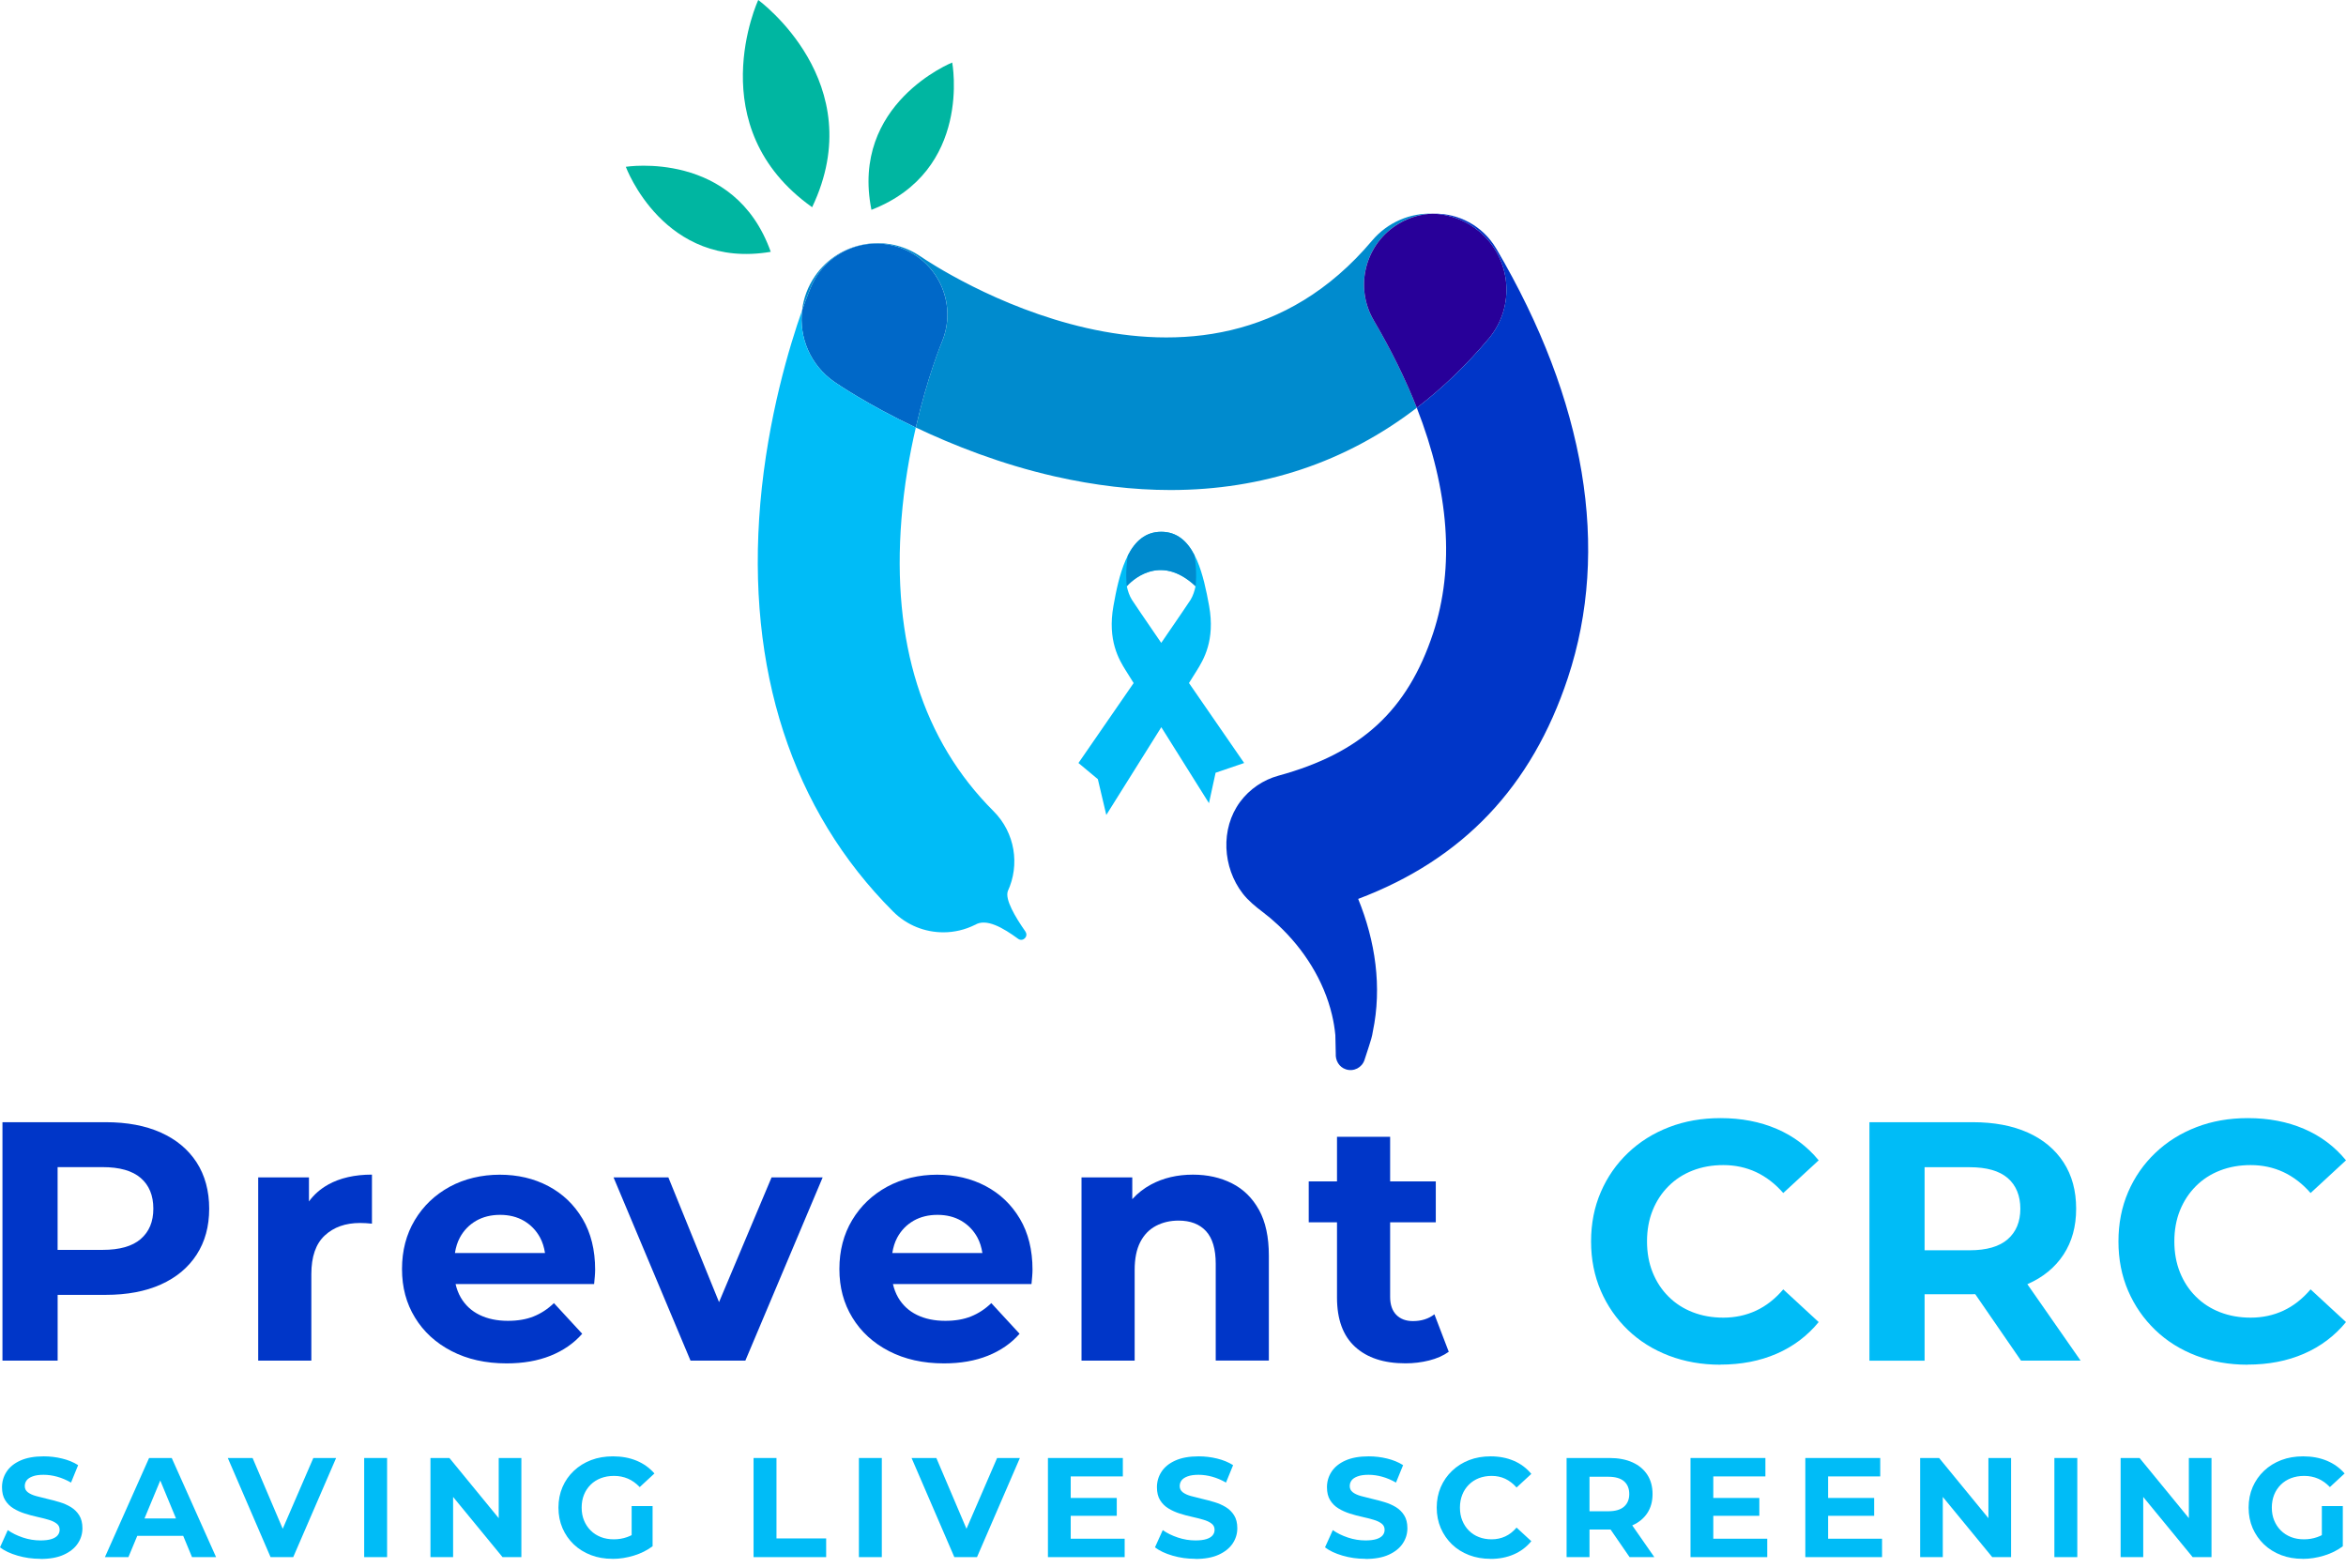 <svg xmlns="http://www.w3.org/2000/svg" width="184" height="123" viewBox="0 0 184 123" fill="none"><path d="M15.42 91.17C14.76 90.153 13.826 89.376 12.616 88.833C11.406 88.289 9.962 88.019 8.288 88.019H0.193V106.72H4.521V101.562H8.288C9.962 101.562 11.406 101.292 12.616 100.748C13.826 100.205 14.763 99.425 15.42 98.411C16.08 97.394 16.407 96.194 16.407 94.804C16.407 93.413 16.077 92.187 15.42 91.17ZM11.039 97.181C10.379 97.751 9.382 98.034 8.045 98.034H4.518V91.543H8.045C9.382 91.543 10.379 91.826 11.039 92.397C11.699 92.967 12.026 93.767 12.026 94.8C12.026 95.834 11.696 96.608 11.039 97.178V97.181Z" fill="#0036C8"></path><path d="M25.729 92.92C25.122 93.257 24.625 93.697 24.232 94.234V92.347H20.251V106.72H24.419V99.935C24.419 98.565 24.769 97.555 25.476 96.901C26.179 96.251 27.099 95.924 28.239 95.924C28.399 95.924 28.549 95.928 28.693 95.938C28.836 95.948 28.996 95.961 29.173 95.978V92.13C27.819 92.13 26.669 92.394 25.726 92.917L25.729 92.92Z" fill="#0036C8"></path><path d="M45.687 95.594C45.026 94.481 44.133 93.627 43.003 93.03C41.873 92.433 40.602 92.137 39.195 92.137C37.788 92.137 36.425 92.454 35.268 93.084C34.111 93.717 33.197 94.587 32.531 95.701C31.864 96.814 31.53 98.091 31.53 99.535C31.53 100.979 31.867 102.229 32.547 103.342C33.224 104.456 34.181 105.333 35.418 105.973C36.655 106.613 38.095 106.937 39.732 106.937C41.032 106.937 42.179 106.737 43.179 106.336C44.176 105.936 45.007 105.363 45.663 104.613L43.446 102.209C42.966 102.672 42.436 103.019 41.856 103.252C41.276 103.486 40.606 103.599 39.839 103.599C38.985 103.599 38.242 103.443 37.608 103.132C36.975 102.822 36.485 102.366 36.138 101.769C35.951 101.445 35.818 101.092 35.731 100.712H46.597C46.614 100.535 46.633 100.342 46.65 100.138C46.667 99.935 46.677 99.752 46.677 99.592C46.677 98.041 46.347 96.711 45.69 95.597L45.687 95.594ZM37.338 95.754C37.882 95.444 38.508 95.287 39.222 95.287C39.935 95.287 40.559 95.444 41.092 95.754C41.626 96.068 42.046 96.498 42.349 97.051C42.549 97.418 42.676 97.828 42.746 98.281H35.681C35.751 97.835 35.874 97.428 36.071 97.064C36.375 96.504 36.798 96.068 37.342 95.754H37.338Z" fill="#0036C8"></path><path d="M60.516 92.347L56.395 102.132L52.421 92.347H48.12L54.158 106.72H58.459L64.524 92.347H60.516Z" fill="#0036C8"></path><path d="M79.991 95.594C79.331 94.481 78.437 93.627 77.307 93.03C76.177 92.433 74.906 92.137 73.499 92.137C72.092 92.137 70.729 92.454 69.572 93.084C68.415 93.717 67.501 94.587 66.834 95.701C66.168 96.814 65.834 98.091 65.834 99.535C65.834 100.979 66.171 102.229 66.851 103.342C67.528 104.456 68.485 105.333 69.722 105.973C70.959 106.613 72.399 106.937 74.036 106.937C75.336 106.937 76.483 106.737 77.483 106.336C78.48 105.936 79.311 105.363 79.967 104.613L77.75 102.209C77.27 102.672 76.74 103.019 76.16 103.252C75.58 103.486 74.909 103.599 74.143 103.599C73.289 103.599 72.546 103.443 71.912 103.132C71.279 102.822 70.789 102.366 70.442 101.769C70.255 101.445 70.122 101.092 70.035 100.712H80.901C80.918 100.535 80.938 100.342 80.954 100.138C80.971 99.935 80.981 99.752 80.981 99.592C80.981 98.041 80.651 96.711 79.994 95.597L79.991 95.594ZM71.642 95.754C72.186 95.444 72.812 95.287 73.526 95.287C74.239 95.287 74.863 95.444 75.396 95.754C75.93 96.068 76.35 96.498 76.653 97.051C76.853 97.418 76.98 97.828 77.05 98.281H69.985C70.055 97.835 70.178 97.428 70.375 97.064C70.679 96.504 71.102 96.068 71.645 95.754H71.642Z" fill="#0036C8"></path><path d="M98.745 94.897C98.228 93.964 97.521 93.267 96.621 92.814C95.721 92.36 94.701 92.133 93.564 92.133C92.333 92.133 91.24 92.39 90.276 92.907C89.71 93.213 89.219 93.597 88.806 94.057V92.347H84.825V106.72H88.993V99.612C88.993 98.721 89.139 97.991 89.433 97.421C89.726 96.851 90.136 96.428 90.663 96.151C91.19 95.874 91.78 95.737 92.44 95.737C93.367 95.737 94.084 96.014 94.591 96.564C95.097 97.118 95.351 97.971 95.351 99.128V106.716H99.518V98.488C99.518 97.028 99.261 95.831 98.745 94.894V94.897Z" fill="#0036C8"></path><path d="M112.504 103.086C112.041 103.443 111.481 103.619 110.821 103.619C110.267 103.619 109.834 103.456 109.51 103.126C109.19 102.796 109.03 102.329 109.03 101.722V95.871H112.611V92.664H109.03V89.163H104.863V92.664H102.646V95.871H104.863V101.776C104.863 103.486 105.336 104.773 106.28 105.636C107.223 106.5 108.54 106.933 110.234 106.933C110.874 106.933 111.494 106.857 112.091 106.707C112.688 106.557 113.201 106.33 113.628 106.027L112.504 103.089V103.086Z" fill="#0036C8"></path><path d="M134.919 107.04C133.476 107.04 132.135 106.803 130.898 106.333C129.661 105.86 128.588 105.189 127.678 104.316C126.771 103.442 126.061 102.419 125.554 101.245C125.047 100.068 124.79 98.778 124.79 97.371C124.79 95.964 125.044 94.674 125.554 93.497C126.061 92.32 126.774 91.296 127.691 90.423C128.608 89.549 129.681 88.879 130.912 88.406C132.142 87.932 133.486 87.699 134.946 87.699C136.566 87.699 138.03 87.979 139.34 88.539C140.651 89.099 141.747 89.923 142.641 91.01L139.864 93.574C139.224 92.843 138.51 92.297 137.727 91.93C136.943 91.567 136.086 91.383 135.163 91.383C134.289 91.383 133.489 91.526 132.759 91.81C132.029 92.093 131.395 92.503 130.862 93.04C130.325 93.574 129.912 94.207 129.618 94.937C129.325 95.667 129.178 96.478 129.178 97.368C129.178 98.258 129.325 99.068 129.618 99.798C129.912 100.528 130.325 101.162 130.862 101.695C131.395 102.229 132.029 102.639 132.759 102.922C133.489 103.206 134.289 103.349 135.163 103.349C136.086 103.349 136.943 103.166 137.727 102.802C138.51 102.439 139.224 101.882 139.864 101.132L142.641 103.696C141.751 104.783 140.651 105.61 139.34 106.18C138.03 106.75 136.556 107.033 134.919 107.033V107.04Z" fill="#00BCF7"></path><path d="M146.622 106.72V88.019H154.717C156.391 88.019 157.834 88.289 159.045 88.833C160.255 89.376 161.188 90.156 161.848 91.17C162.509 92.187 162.835 93.397 162.835 94.804C162.835 96.211 162.505 97.391 161.848 98.398C161.188 99.405 160.255 100.175 159.045 100.708C157.834 101.242 156.391 101.512 154.717 101.512H149.026L150.949 99.615V106.723H146.622V106.72ZM150.949 100.095L149.026 98.065H154.477C155.814 98.065 156.811 97.775 157.471 97.198C158.131 96.618 158.458 95.821 158.458 94.807C158.458 93.794 158.128 92.973 157.471 92.403C156.811 91.833 155.814 91.55 154.477 91.55H149.026L150.949 89.493V100.098V100.095ZM158.511 106.72L153.837 99.935H158.458L163.185 106.72H158.508H158.511Z" fill="#00BCF7"></path><path d="M176.275 107.04C174.831 107.04 173.491 106.803 172.254 106.333C171.017 105.86 169.944 105.189 169.037 104.316C168.13 103.442 167.42 102.419 166.913 101.245C166.406 100.068 166.153 98.778 166.153 97.371C166.153 95.964 166.406 94.674 166.913 93.497C167.42 92.32 168.133 91.296 169.05 90.423C169.967 89.549 171.041 88.879 172.271 88.406C173.498 87.932 174.845 87.699 176.305 87.699C177.925 87.699 179.392 87.979 180.699 88.539C182.01 89.099 183.107 89.923 184 91.01L181.223 93.574C180.583 92.843 179.869 92.297 179.086 91.93C178.302 91.567 177.449 91.383 176.522 91.383C175.648 91.383 174.848 91.526 174.118 91.81C173.388 92.093 172.754 92.503 172.221 93.04C171.687 93.574 171.274 94.207 170.977 94.937C170.684 95.667 170.537 96.478 170.537 97.368C170.537 98.258 170.684 99.068 170.977 99.798C171.271 100.528 171.684 101.162 172.221 101.695C172.754 102.229 173.388 102.639 174.118 102.922C174.848 103.206 175.652 103.349 176.522 103.349C177.449 103.349 178.302 103.166 179.086 102.802C179.869 102.439 180.583 101.882 181.223 101.132L184 103.696C183.11 104.783 182.01 105.61 180.699 106.18C179.389 106.75 177.915 107.033 176.278 107.033L176.275 107.04Z" fill="#00BCF7"></path><path d="M3.164 122.266C2.541 122.266 1.947 122.183 1.377 122.016C0.807 121.85 0.347 121.633 0 121.366L0.61 120.013C0.944 120.249 1.337 120.443 1.794 120.596C2.25 120.749 2.711 120.823 3.177 120.823C3.534 120.823 3.821 120.786 4.038 120.716C4.254 120.646 4.418 120.549 4.521 120.423C4.624 120.296 4.678 120.153 4.678 119.989C4.678 119.783 4.598 119.616 4.434 119.496C4.271 119.372 4.058 119.272 3.791 119.196C3.524 119.119 3.231 119.042 2.907 118.972C2.584 118.902 2.264 118.816 1.94 118.712C1.617 118.609 1.324 118.476 1.057 118.312C0.79 118.149 0.573 117.936 0.407 117.669C0.24 117.402 0.157 117.062 0.157 116.649C0.157 116.205 0.277 115.798 0.517 115.432C0.757 115.065 1.12 114.771 1.604 114.555C2.087 114.338 2.697 114.228 3.431 114.228C3.918 114.228 4.401 114.285 4.874 114.401C5.348 114.515 5.768 114.688 6.128 114.918L5.571 116.285C5.208 116.078 4.844 115.925 4.484 115.825C4.121 115.725 3.767 115.675 3.417 115.675C3.067 115.675 2.784 115.715 2.564 115.798C2.341 115.878 2.184 115.985 2.087 116.115C1.99 116.245 1.944 116.395 1.944 116.565C1.944 116.765 2.024 116.925 2.187 117.049C2.351 117.172 2.564 117.269 2.831 117.342C3.097 117.415 3.391 117.489 3.714 117.565C4.038 117.639 4.358 117.725 4.681 117.822C5.004 117.919 5.298 118.049 5.565 118.212C5.831 118.376 6.048 118.589 6.215 118.856C6.381 119.122 6.465 119.459 6.465 119.866C6.465 120.303 6.345 120.703 6.098 121.066C5.855 121.43 5.488 121.723 5.004 121.943C4.521 122.166 3.908 122.276 3.167 122.276L3.164 122.266Z" fill="#00BCF7"></path><path d="M8.229 122.133L11.693 114.358H13.47L16.947 122.133H15.06L12.216 115.268H12.926L10.072 122.133H8.229ZM9.962 120.466L10.439 119.099H14.437L14.923 120.466H9.959H9.962Z" fill="#00BCF7"></path><path d="M21.221 122.133L17.867 114.358H19.811L22.742 121.243H21.598L24.575 114.358H26.362L22.998 122.133H21.221Z" fill="#00BCF7"></path><path d="M28.563 122.133V114.358H30.36V122.133H28.563Z" fill="#00BCF7"></path><path d="M33.761 122.133V114.358H35.248L39.835 119.956H39.115V114.358H40.892V122.133H39.415L34.818 116.535H35.538V122.133H33.761Z" fill="#00BCF7"></path><path d="M48.041 122.266C47.427 122.266 46.86 122.17 46.347 121.973C45.833 121.776 45.383 121.496 45.003 121.136C44.623 120.773 44.326 120.346 44.116 119.859C43.906 119.369 43.8 118.832 43.8 118.249C43.8 117.665 43.906 117.129 44.116 116.639C44.326 116.148 44.626 115.725 45.01 115.362C45.393 114.998 45.847 114.718 46.364 114.521C46.88 114.325 47.45 114.228 48.074 114.228C48.764 114.228 49.381 114.341 49.934 114.571C50.484 114.801 50.951 115.135 51.328 115.572L50.174 116.639C49.891 116.342 49.584 116.122 49.251 115.978C48.917 115.835 48.554 115.762 48.164 115.762C47.774 115.762 47.44 115.822 47.13 115.938C46.82 116.058 46.55 116.228 46.327 116.449C46.1 116.672 45.927 116.935 45.803 117.239C45.68 117.542 45.62 117.879 45.62 118.249C45.62 118.619 45.68 118.946 45.803 119.249C45.927 119.553 46.1 119.816 46.327 120.043C46.553 120.269 46.82 120.439 47.127 120.559C47.434 120.679 47.774 120.736 48.144 120.736C48.514 120.736 48.844 120.679 49.181 120.563C49.517 120.449 49.844 120.253 50.164 119.979L51.184 121.28C50.761 121.596 50.271 121.843 49.714 122.013C49.157 122.183 48.597 122.27 48.044 122.27L48.041 122.266ZM49.541 121.046V118.126H51.184V121.28L49.541 121.046Z" fill="#00BCF7"></path><path d="M59.103 122.133V114.358H60.9V120.666H64.797V122.133H59.1H59.103Z" fill="#00BCF7"></path><path d="M67.365 122.133V114.358H69.162V122.133H67.365Z" fill="#00BCF7"></path><path d="M74.85 122.133L71.496 114.358H73.439L76.37 121.243H75.226L78.204 114.358H79.991L76.627 122.133H74.85Z" fill="#00BCF7"></path><path d="M83.978 120.689H88.209V122.133H82.191V114.358H88.066V115.802H83.978V120.689ZM83.845 117.492H87.589V118.892H83.845V117.492Z" fill="#00BCF7"></path><path d="M93.75 122.266C93.127 122.266 92.533 122.183 91.963 122.016C91.393 121.85 90.933 121.633 90.586 121.366L91.196 120.013C91.53 120.249 91.923 120.443 92.38 120.596C92.837 120.749 93.297 120.823 93.764 120.823C94.12 120.823 94.407 120.786 94.624 120.716C94.844 120.646 95.004 120.549 95.107 120.423C95.211 120.296 95.261 120.153 95.261 119.989C95.261 119.783 95.181 119.616 95.017 119.496C94.854 119.372 94.641 119.272 94.374 119.196C94.107 119.119 93.814 119.042 93.49 118.972C93.167 118.902 92.847 118.816 92.523 118.712C92.2 118.609 91.907 118.476 91.64 118.312C91.373 118.149 91.156 117.936 90.99 117.669C90.823 117.402 90.74 117.062 90.74 116.649C90.74 116.205 90.86 115.798 91.1 115.432C91.34 115.065 91.703 114.771 92.187 114.555C92.67 114.338 93.28 114.228 94.014 114.228C94.504 114.228 94.984 114.285 95.457 114.401C95.931 114.515 96.351 114.688 96.714 114.918L96.157 116.285C95.794 116.078 95.434 115.925 95.071 115.825C94.707 115.725 94.35 115.675 94.004 115.675C93.657 115.675 93.37 115.715 93.147 115.798C92.927 115.878 92.767 115.985 92.67 116.115C92.573 116.245 92.527 116.395 92.527 116.565C92.527 116.765 92.61 116.925 92.77 117.049C92.933 117.172 93.147 117.269 93.414 117.342C93.68 117.415 93.974 117.489 94.297 117.565C94.617 117.639 94.941 117.725 95.261 117.822C95.584 117.919 95.877 118.049 96.144 118.212C96.411 118.376 96.628 118.589 96.794 118.856C96.961 119.122 97.044 119.459 97.044 119.866C97.044 120.303 96.921 120.703 96.678 121.066C96.434 121.43 96.067 121.723 95.584 121.943C95.101 122.166 94.487 122.276 93.747 122.276L93.75 122.266Z" fill="#00BCF7"></path><path d="M107.087 122.266C106.466 122.266 105.87 122.183 105.3 122.016C104.729 121.85 104.269 121.633 103.923 121.366L104.533 120.013C104.866 120.249 105.26 120.443 105.716 120.596C106.173 120.749 106.633 120.823 107.1 120.823C107.457 120.823 107.743 120.786 107.96 120.716C108.177 120.646 108.34 120.549 108.444 120.423C108.547 120.296 108.597 120.153 108.597 119.989C108.597 119.783 108.517 119.616 108.354 119.496C108.19 119.372 107.977 119.272 107.71 119.196C107.443 119.119 107.15 119.042 106.827 118.972C106.506 118.902 106.183 118.816 105.86 118.712C105.54 118.609 105.243 118.476 104.976 118.312C104.709 118.149 104.493 117.936 104.326 117.669C104.159 117.402 104.076 117.062 104.076 116.649C104.076 116.205 104.196 115.798 104.436 115.432C104.676 115.065 105.04 114.771 105.523 114.555C106.006 114.338 106.617 114.228 107.35 114.228C107.84 114.228 108.32 114.285 108.794 114.401C109.267 114.515 109.687 114.688 110.047 114.918L109.49 116.285C109.127 116.078 108.764 115.925 108.404 115.825C108.04 115.725 107.687 115.675 107.337 115.675C106.987 115.675 106.703 115.715 106.483 115.798C106.26 115.878 106.103 115.985 106.006 116.115C105.91 116.245 105.863 116.395 105.863 116.565C105.863 116.765 105.943 116.925 106.106 117.049C106.27 117.172 106.483 117.269 106.75 117.342C107.017 117.415 107.31 117.489 107.633 117.565C107.953 117.639 108.277 117.725 108.6 117.822C108.92 117.919 109.217 118.049 109.484 118.212C109.751 118.376 109.967 118.589 110.134 118.856C110.301 119.122 110.384 119.459 110.384 119.866C110.384 120.303 110.261 120.703 110.017 121.066C109.774 121.43 109.407 121.723 108.924 121.943C108.44 122.166 107.827 122.276 107.087 122.276V122.266Z" fill="#00BCF7"></path><path d="M116.895 122.266C116.295 122.266 115.738 122.17 115.222 121.973C114.708 121.776 114.261 121.496 113.885 121.136C113.508 120.773 113.215 120.346 113.001 119.859C112.791 119.369 112.684 118.832 112.684 118.249C112.684 117.665 112.791 117.129 113.001 116.639C113.215 116.148 113.508 115.725 113.891 115.362C114.271 114.998 114.718 114.718 115.228 114.521C115.738 114.325 116.299 114.228 116.905 114.228C117.579 114.228 118.189 114.345 118.732 114.578C119.276 114.811 119.733 115.155 120.103 115.605L118.946 116.672C118.679 116.368 118.382 116.142 118.059 115.988C117.732 115.835 117.379 115.762 116.992 115.762C116.629 115.762 116.295 115.822 115.992 115.938C115.688 116.058 115.425 116.228 115.205 116.449C114.982 116.672 114.808 116.935 114.688 117.239C114.568 117.542 114.505 117.879 114.505 118.249C114.505 118.619 114.565 118.956 114.688 119.259C114.812 119.563 114.982 119.826 115.205 120.049C115.425 120.273 115.688 120.443 115.992 120.559C116.295 120.679 116.629 120.736 116.992 120.736C117.379 120.736 117.732 120.659 118.059 120.509C118.386 120.359 118.679 120.126 118.946 119.816L120.103 120.883C119.733 121.333 119.276 121.68 118.732 121.916C118.189 122.153 117.576 122.273 116.895 122.273V122.266Z" fill="#00BCF7"></path><path d="M122.87 122.133V114.358H126.234C126.931 114.358 127.531 114.471 128.035 114.698C128.538 114.925 128.925 115.248 129.202 115.672C129.475 116.095 129.612 116.598 129.612 117.182C129.612 117.765 129.475 118.259 129.202 118.676C128.928 119.092 128.538 119.416 128.035 119.636C127.531 119.859 126.931 119.969 126.234 119.969H123.867L124.667 119.179V122.133H122.87ZM124.667 119.379L123.867 118.535H126.131C126.688 118.535 127.101 118.415 127.374 118.175C127.648 117.935 127.785 117.605 127.785 117.182C127.785 116.758 127.648 116.418 127.374 116.182C127.101 115.945 126.684 115.828 126.131 115.828H123.867L124.667 114.975V119.382V119.379ZM127.811 122.133L125.867 119.312H127.788L129.752 122.133H127.808H127.811Z" fill="#00BCF7"></path><path d="M134.376 120.689H138.607V122.133H132.589V114.358H138.463V115.802H134.376V120.689ZM134.243 117.492H137.987V118.892H134.243V117.492Z" fill="#00BCF7"></path><path d="M143.381 120.689H147.612V122.133H141.594V114.358H147.469V115.802H143.381V120.689ZM143.248 117.492H146.992V118.892H143.248V117.492Z" fill="#00BCF7"></path><path d="M150.599 122.133V114.358H152.086L156.674 119.956H155.954V114.358H157.731V122.133H156.254L151.656 116.535H152.376V122.133H150.599Z" fill="#00BCF7"></path><path d="M161.128 122.133V114.358H162.925V122.133H161.128Z" fill="#00BCF7"></path><path d="M166.323 122.133V114.358H167.81L172.397 119.956H171.674V114.358H173.451V122.133H171.974L167.376 116.535H168.097V122.133H166.319H166.323Z" fill="#00BCF7"></path><path d="M180.606 122.266C179.992 122.266 179.426 122.17 178.912 121.973C178.395 121.776 177.949 121.496 177.569 121.136C177.189 120.773 176.892 120.346 176.678 119.859C176.468 119.369 176.362 118.832 176.362 118.249C176.362 117.665 176.468 117.129 176.678 116.639C176.892 116.148 177.189 115.725 177.572 115.362C177.955 114.998 178.409 114.718 178.926 114.521C179.442 114.325 180.012 114.228 180.636 114.228C181.323 114.228 181.943 114.341 182.496 114.571C183.05 114.801 183.513 115.135 183.89 115.572L182.736 116.639C182.456 116.342 182.146 116.122 181.813 115.978C181.479 115.835 181.116 115.762 180.726 115.762C180.336 115.762 180.006 115.822 179.692 115.938C179.382 116.058 179.112 116.228 178.889 116.449C178.662 116.672 178.489 116.935 178.365 117.239C178.245 117.542 178.182 117.879 178.182 118.249C178.182 118.619 178.242 118.946 178.365 119.249C178.489 119.553 178.662 119.816 178.889 120.043C179.116 120.269 179.382 120.439 179.689 120.559C179.996 120.679 180.336 120.736 180.706 120.736C181.076 120.736 181.406 120.679 181.746 120.563C182.083 120.449 182.41 120.253 182.73 119.979L183.753 121.28C183.33 121.596 182.84 121.843 182.28 122.013C181.723 122.183 181.163 122.27 180.609 122.27L180.606 122.266ZM182.106 121.046V118.126H183.75V121.28L182.106 121.046Z" fill="#00BCF7"></path><path d="M63.697 16.253C68.365 6.461 59.47 0 59.47 0C59.47 0 54.849 9.976 63.697 16.253Z" fill="#00B6A1"></path><path d="M60.45 19.751C52.058 21.178 49.084 13.083 49.084 13.083C49.084 13.083 57.602 11.729 60.45 19.751Z" fill="#00B6A1"></path><path d="M68.348 16.457C66.678 8.112 74.683 4.904 74.683 4.904C74.683 4.904 76.283 13.38 68.348 16.457Z" fill="#00B6A1"></path><path d="M73.866 26.843C73.823 26.949 72.739 29.58 71.829 33.534C68.011 31.724 65.608 30.067 65.431 29.947C63.554 28.64 62.654 26.456 62.91 24.335C63.3 23.229 63.577 22.578 63.611 22.495C64.811 19.668 68.078 18.347 70.909 19.548C73.739 20.748 75.06 24.015 73.866 26.839V26.843Z" fill="#0068C8"></path><path d="M107.753 25.142C109.12 27.469 110.244 29.753 111.121 31.984C105.55 36.261 99.032 38.435 91.803 38.435C88.893 38.435 85.862 38.078 82.728 37.368C78.51 36.411 74.76 34.921 71.829 33.531C72.739 29.573 73.819 26.943 73.866 26.839C75.063 24.012 73.743 20.748 70.909 19.548C68.078 18.347 64.811 19.668 63.611 22.495C63.577 22.582 63.3 23.232 62.91 24.332C63.017 23.395 63.357 22.475 63.931 21.641C65.808 18.934 69.522 18.261 72.229 20.131C73.159 20.768 94.164 34.841 107.613 18.874C108.844 17.414 110.624 16.694 112.394 16.757C111.488 16.777 110.567 17.027 109.727 17.524C107.077 19.081 106.19 22.495 107.75 25.142H107.753Z" fill="#008BCE"></path><path d="M116.749 26.576C115.002 28.653 113.121 30.453 111.121 31.987C110.244 29.756 109.121 27.469 107.754 25.145C106.193 22.498 107.077 19.084 109.731 17.527C110.571 17.03 111.491 16.78 112.398 16.76C112.411 16.757 112.421 16.757 112.438 16.76C113.715 16.817 114.985 17.277 116.035 18.161C118.556 20.288 118.876 24.052 116.752 26.576H116.749Z" fill="#280099"></path><path d="M117.352 19.501C116.292 17.704 114.385 16.714 112.435 16.76C113.711 16.817 114.982 17.277 116.032 18.161C118.553 20.288 118.873 24.052 116.749 26.576C115.002 28.653 113.121 30.453 111.121 31.987C113.661 38.475 114.112 44.493 112.398 49.674C110.391 55.725 106.767 59.063 100.272 60.84C99.072 61.167 98.001 61.897 97.261 62.897C95.704 65.001 95.891 68.045 97.468 70.082C97.905 70.645 98.472 71.106 99.038 71.536C99.455 71.852 99.858 72.192 100.242 72.552C101.259 73.503 102.152 74.586 102.876 75.776C103.599 76.967 104.149 78.247 104.469 79.597C104.593 80.121 104.683 80.654 104.733 81.191C104.74 81.508 104.76 82.298 104.766 82.628C104.73 83.165 105.016 83.698 105.566 83.875C106.173 84.072 106.823 83.742 107.02 83.135L107.377 82.038C107.487 81.704 107.627 81.258 107.673 80.908C108.407 77.42 107.87 73.806 106.523 70.505C114.748 67.398 120.143 61.7 122.967 53.178C126.314 43.083 124.374 31.44 117.356 19.504L117.352 19.501Z" fill="#0036C8"></path><path d="M80.428 73.069C79.611 71.906 78.821 70.549 79.041 69.909C79.041 69.909 79.041 69.905 79.041 69.902C79.998 67.841 79.621 65.314 77.92 63.62C72.363 58.069 69.935 50.364 70.702 40.715C70.912 38.075 71.342 35.618 71.829 33.537C68.012 31.727 65.608 30.07 65.431 29.95C63.554 28.643 62.654 26.459 62.91 24.339C61.934 27.106 60.22 32.724 59.633 39.469C58.513 52.495 62.114 63.571 70.052 71.499C71.142 72.586 72.563 73.126 73.99 73.126C74.84 73.126 75.69 72.929 76.47 72.539L76.46 72.549C77.344 71.986 78.687 72.782 79.851 73.633C80.224 73.906 80.688 73.449 80.424 73.073L80.428 73.069Z" fill="#00BCF7"></path><path d="M93.25 53.578C93.567 53.078 93.787 52.728 93.864 52.598C94.391 51.751 95.317 50.234 94.834 47.531C94.614 46.317 94.344 45.02 93.884 43.956V43.943L93.874 43.933C93.814 43.8 93.754 43.666 93.687 43.543C93.13 42.459 92.32 41.709 91.08 41.709C89.84 41.709 89.023 42.469 88.463 43.566C88.403 43.676 88.349 43.79 88.299 43.91L88.276 43.943V43.96C87.813 45.02 87.543 46.317 87.329 47.527C86.846 50.231 87.769 51.748 88.299 52.595C88.376 52.718 88.596 53.072 88.913 53.575C86.736 56.736 84.585 59.846 84.585 59.846L86.106 61.113L86.769 63.921C86.769 63.921 89.09 60.22 91.083 57.036C93.23 60.453 94.821 62.997 94.821 62.997L95.341 60.61L97.581 59.846C97.581 59.846 95.431 56.736 93.254 53.575L93.25 53.578ZM88.779 47.047C88.573 46.714 88.456 46.35 88.376 45.98C88.633 45.697 90.897 43.276 93.77 45.98C93.697 46.327 93.57 46.734 93.377 47.047C93.27 47.22 92.32 48.617 91.077 50.425C89.836 48.617 88.886 47.22 88.779 47.047Z" fill="#00BCF7"></path><path d="M93.771 45.98C90.897 43.276 88.633 45.697 88.376 45.98C88.376 45.98 88.376 45.977 88.373 45.963C88.359 45.827 88.253 44.86 88.459 43.569C89.016 42.473 89.826 41.712 91.077 41.712C92.327 41.712 93.127 42.463 93.684 43.546C93.684 43.556 93.687 43.559 93.687 43.569C93.911 44.97 93.771 45.98 93.771 45.98Z" fill="#008BCE"></path></svg>